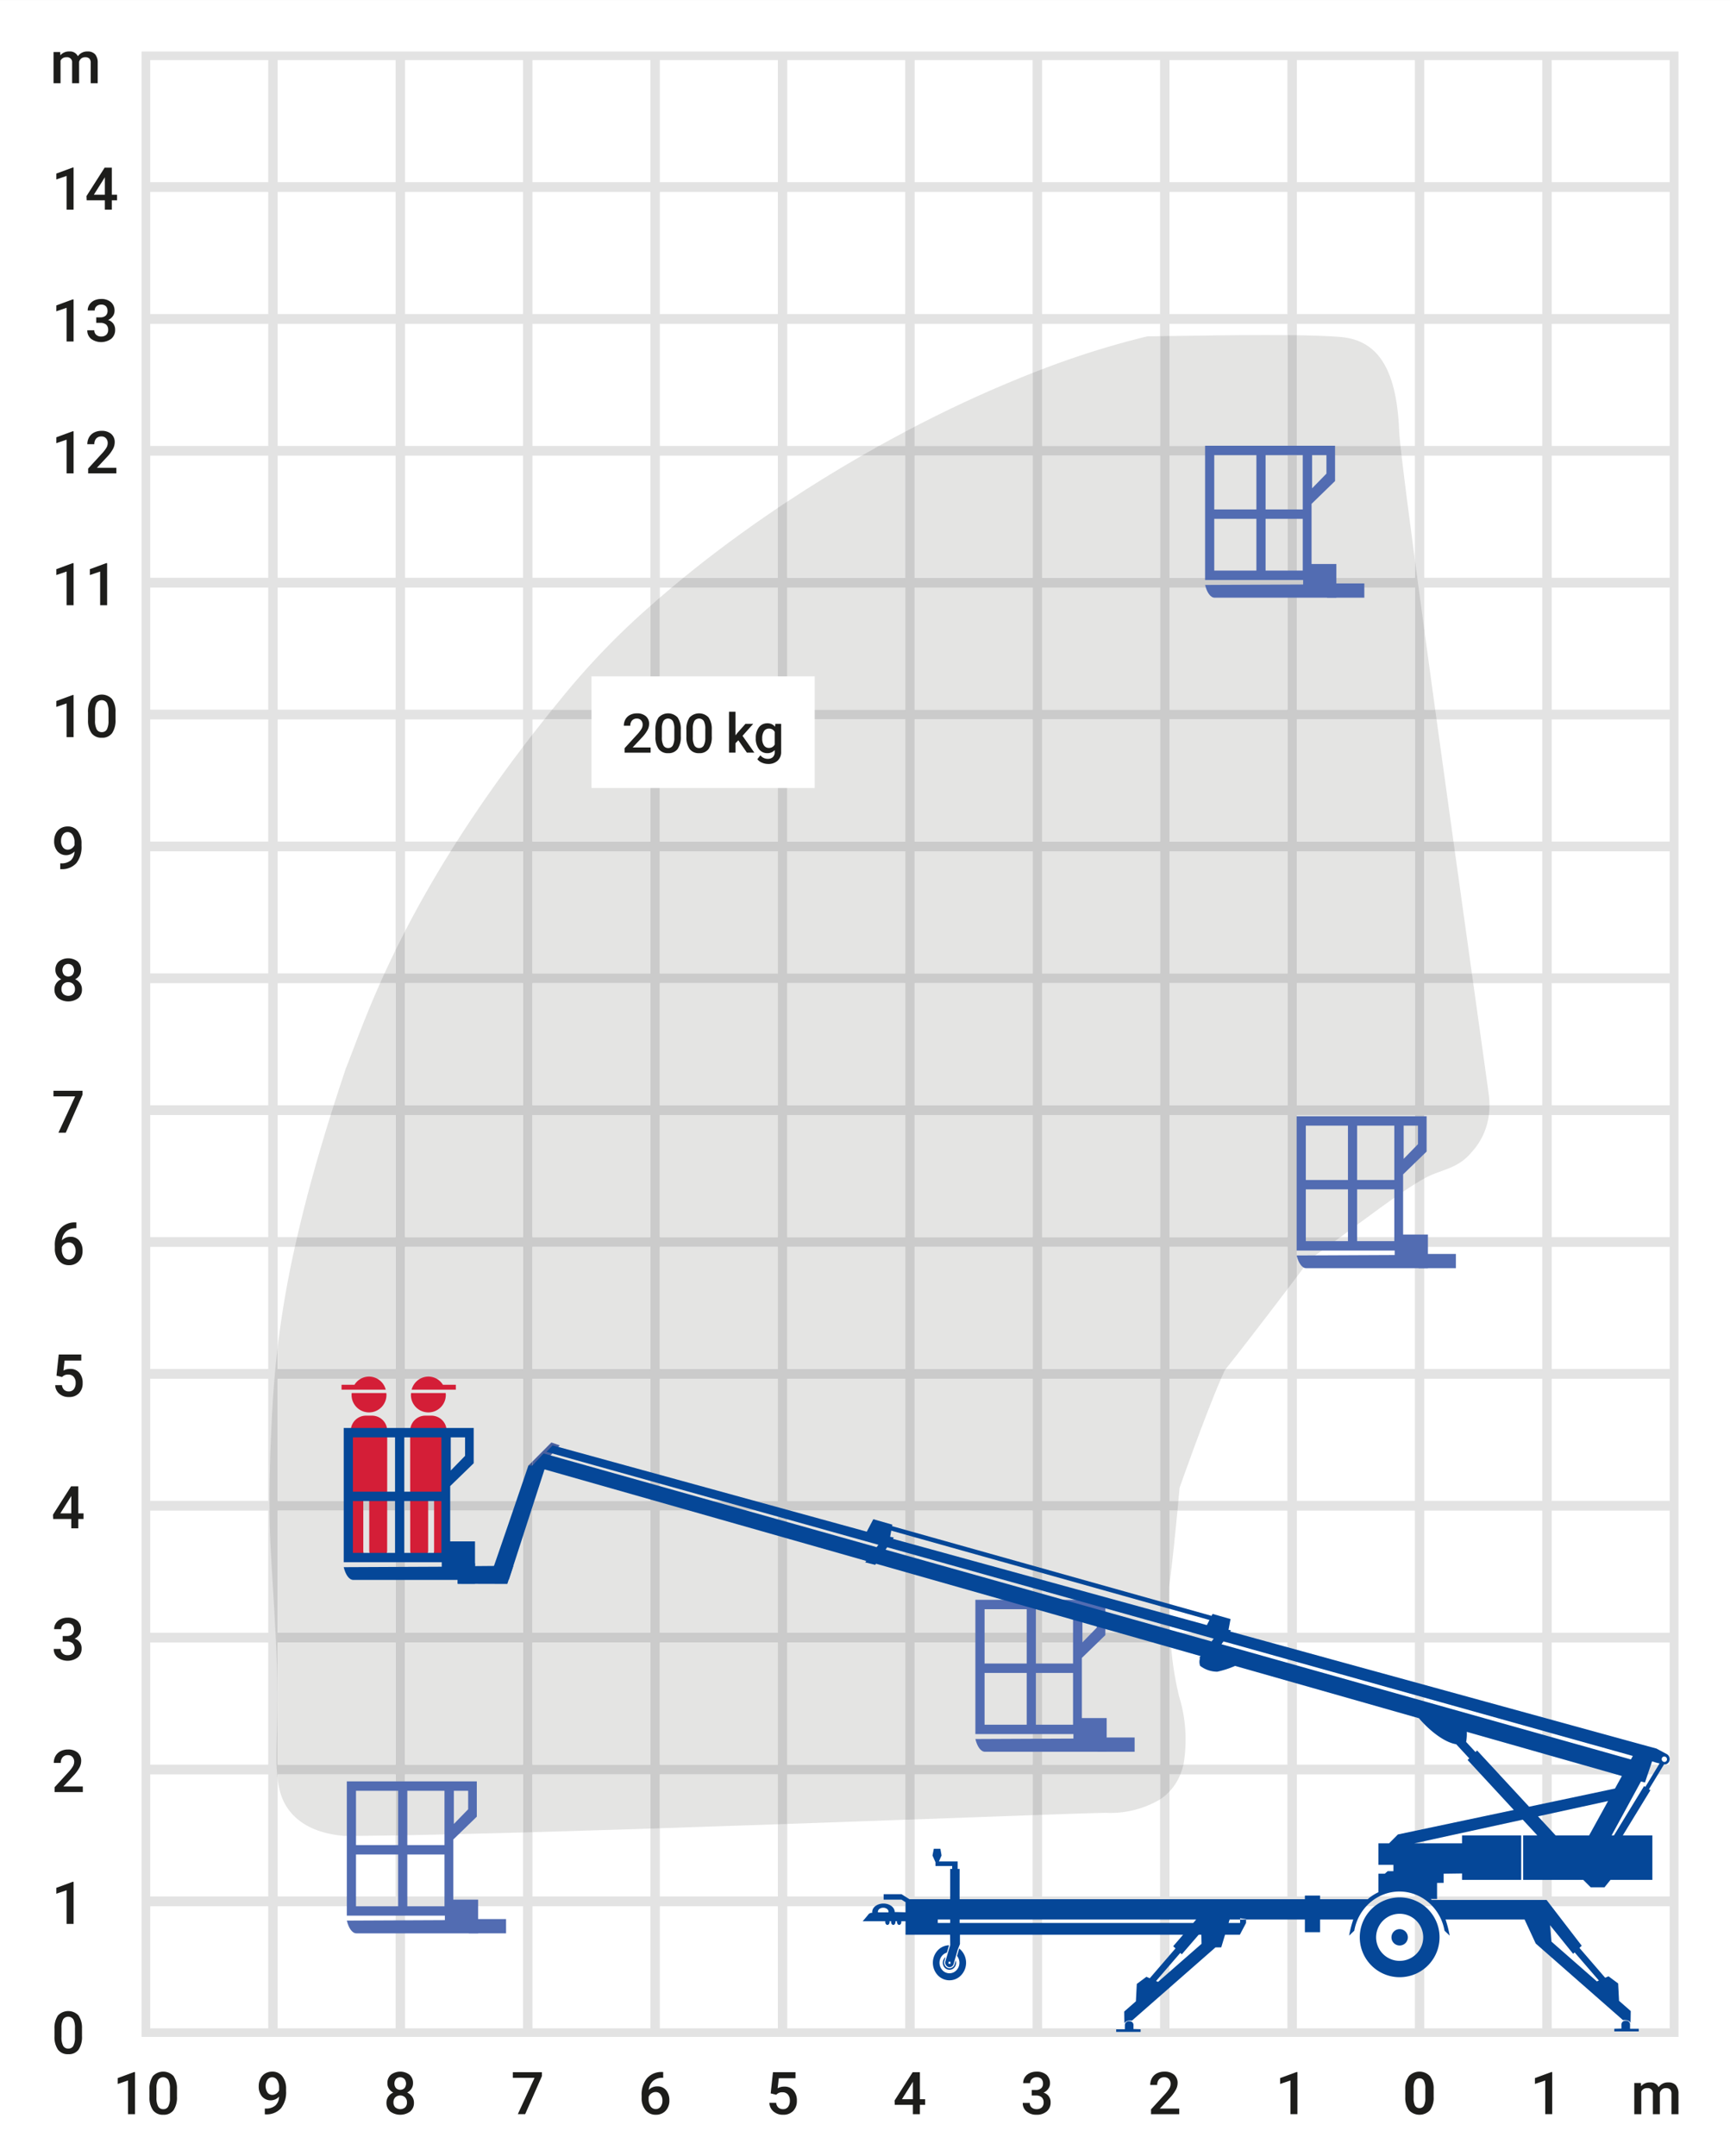 <svg id="Ebene_1" data-name="Ebene 1" xmlns="http://www.w3.org/2000/svg" xmlns:xlink="http://www.w3.org/1999/xlink" viewBox="0 0 190.529 237.409">
  <rect x="0" y="0" width="190.529" height="237.409" fill="#333333" stroke="none"/>
  <defs>
    <style>
      .cls-1 {
        fill: none;
      }

      .cls-2 {
        clip-path: url(#clip-path);
      }

      .cls-3 {
        fill: #fff;
      }

      .cls-4 {
        fill: #e3e3e3;
      }

      .cls-5 {
        fill: #1d1d1b;
      }

      .cls-6 {
        clip-path: url(#clip-path-2);
      }

      .cls-7 {
        fill: #cbcbcb;
      }

      .cls-8 {
        fill: #e4e4e3;
      }

      .cls-9 {
        fill: #526cb2;
      }

      .cls-10 {
        fill: #43578e;
      }

      .cls-11 {
        fill: #4b619f;
      }

      .cls-12 {
        fill: #054798;
      }

      .cls-13 {
        fill: #d41e37;
      }
    </style>
    <clipPath id="clip-path" transform="translate(-500.001 -302.889)">
      <rect class="cls-1" x="500" y="302.89" width="190.531" height="237.407"/>
    </clipPath>
    <clipPath id="clip-path-2" transform="translate(-500.001 -302.889)">
      <path class="cls-1" d="M543.573,504.986v-6.718H530.581v.551c-.406-3.002.249-6.446-.201-15.449-.492-9.836-.899-11.328-.599-20.762.143-3.441.283-7.053.799-11.405v2.429h12.992v-13.444H532.478c.078-.354.16-.714.243-1.076h10.852V425.668h-7.156q.167-.534.34-1.076h6.816v-13.444h-1.712q.235-.528.486-1.076h1.226v-2.585q.491-1.002,1.039-2.066v4.651h12.992V396.627h-7.976c.222-.356.447-.713.678-1.076h7.297V385.118q.51-.671,1.039-1.352v11.786h12.992V382.107h-11.688c.284-.357.57-.714.863-1.076h10.825v-11.43c.344-.305.689-.608,1.039-.912v12.341h12.992V367.587H573.968q.641-.539,1.297-1.075h10.401v-7.697q.517-.348,1.039-.693v8.389h12.992V353.067h-4.796q.948-.545,1.901-1.076h2.895V350.42c.345-.183.694-.365,1.04-.544v2.115h12.992V343.95q.519-.204,1.039-.401v8.441H627.76v-12.085c.333-.005.68-.01,1.039-.015v12.1h12.992v-12.2c.352.003.699.007,1.039.013v12.188h11.408c.035.32.075.68.121,1.076H642.83v13.444h12.992v-1.998c.319,2.394.669,4.994,1.039,7.722v8.797h1.203c.049.357.099.718.148,1.076h-1.351v13.445h3.214c.049.358.1.72.149,1.076h-3.363v13.445h5.241c.051.363.102.723.151,1.076h-5.392v13.444h7.181a8.492,8.492,0,0,1-.07,1.076h-7.111v6.981c-.316.172-.663.377-1.039.612v-7.593H642.83v13.444h4.786c-.486.357-.977.717-1.471,1.076H642.83v3.276c-.35.464-.698.923-1.039,1.373v-4.649H628.799v13.444h6.199q-.057.072-.108.135c-.134.292-.274.607-.418.941h-5.673v13.444h.981c-.03.32-.064.682-.101,1.076h-.88v8.127c-.011.081-.021.161-.032.24h0c.001,0-.048,1.523.032,3.662v1.415h.069q.032.527.075,1.076h-.144v13.445h1.539a7.412,7.412,0,0,1-.342,1.075h-1.197v1.88a6.014,6.014,0,0,1-1.039.875v-2.755H614.768v4.452c-.337.011-.684.024-1.039.036v-4.488H600.737v4.955c-.343.012-.691.025-1.04.037v-4.992H586.706v5.455l-1.039.036v-5.491H572.675v5.931c-.346.012-.694.023-1.039.034v-5.965H558.644v6.364c-.348.009-.696.019-1.039.029v-6.393H544.612v6.701c-.353.006-.699.012-1.039.017m71.195-21.238v13.445H627.76V483.748H614.768m-14.031,0v13.445h12.992V483.748H600.737m-14.031,0v13.445h12.992V483.748H586.706m-14.031,0v13.445h12.992V483.748H572.675m-14.031,0v13.445h12.992V483.748H558.644m-14.031,0v13.445h12.992V483.748H544.612m-14.031,0v13.445h12.992V483.748H530.581m84.187-14.52v13.444H627.76v-13.444H614.768m-14.031,0v13.444h12.992v-13.444H600.737m-14.031,0v13.444h12.992v-13.444H586.706m-14.031,0v13.444h12.992v-13.444H572.675m-14.031,0v13.444h12.992v-13.444H558.644m-14.031,0v13.444h12.992v-13.444H544.612m-14.031,0v13.444h12.992v-13.444H530.581m84.187-14.52v13.444H627.76V454.708H614.768m-14.031,0v13.444h12.992V454.708H600.737m-14.031,0v13.444h12.992V454.708H586.706m-14.031,0v13.444h12.992V454.708H572.675M558.644,464.46v3.692h12.992V454.708H558.644v9.102l-.448.45.448.2m-14.031-9.752v13.444h12.992V454.708H544.612m-14.031,0v13.444h12.992V454.708H530.581m84.187-14.52v13.444H627.76v-13.444H614.768m-14.031,0v13.444h12.992v-13.444H600.737m-14.031,0v13.444h12.992v-13.444H586.706m-14.031,0v13.444h12.992v-13.444H572.675m-14.031,0v13.444h12.992v-13.444H558.644m-14.031,0v13.444h12.992v-13.444H544.612m84.186-14.52v13.444h12.992V425.668H628.799m-14.031,0v13.444H627.76V425.668H614.768m-14.031,0v13.444h12.992V425.668H600.737m-14.031,0v13.444h12.992V425.668H586.706m-14.031,0v13.444h12.992V425.668H572.675m-14.031,0v13.444h12.992V425.668H558.644m-14.031,0v13.444h12.992V425.668H544.612m98.218-14.52v13.444h12.992v-13.444H642.83m-14.031,0v13.444h12.992v-13.444H628.799m-14.031,0v13.444H627.76v-13.444H614.768m-14.031,0v13.444h12.992v-13.444H600.737m-14.031,0v13.444h12.992v-13.444H586.706m-14.031,0v13.444h12.992v-13.444H572.675m-14.031,0v13.444h12.992v-13.444H558.644m-14.031,0v13.444h12.992v-13.444H544.612M642.83,396.627v13.445h12.992V396.627H642.83m-14.031,0v13.445h12.992V396.627H628.799m-14.031,0v13.445H627.76V396.627H614.768m-14.031,0v13.445h12.992V396.627H600.737m-14.031,0v13.445h12.992V396.627H586.706m-14.031,0v13.445h12.992V396.627H572.675m-14.031,0v13.445h12.992V396.627H558.644m84.186-14.52v13.445h12.992V382.107H642.83m-14.031,0v13.445h12.992V382.107H628.799m-14.031,0v13.445H627.76V382.107H614.768m-14.031,0v13.445h12.992V382.107H600.737m-14.031,0v13.445h12.992V382.107H586.706m-14.031,0v13.445h12.992V382.107H572.675m70.155-14.52v13.445h12.992V367.587H642.83m-14.031,0v13.445h12.992V367.587H628.799m-14.031,0v13.445H627.76V367.587H614.768m-14.031,0v13.445h12.992V367.587H600.737m-14.031,0v13.445h12.992V367.587H586.706m42.093-14.52v13.444h12.992V353.067H628.799m-14.031,0v13.444H627.76V353.067H614.768m-14.031,0v13.444h12.992V353.067H600.737"/>
    </clipPath>
  </defs>
  <title>120_Arbeitsbereich_Teleskop-Anhängerarbeitsbühne_13m</title>
  <g>
    <g class="cls-2">
      <polyline class="cls-3" points="0 0 0 237.408 190.529 237.408 190.529 0 0 0"/>
    </g>
    <polyline class="cls-4" points="15.59 5.669 15.59 224.284 184.86 224.284 184.86 5.669 15.59 5.669"/>
    <polygon class="cls-3" points="16.549 93.738 16.549 107.182 29.541 107.182 29.541 93.738 16.549 93.738 16.549 93.738"/>
    <polyline class="cls-3" points="30.581 93.738 30.581 107.182 43.572 107.182 43.572 93.738 30.581 93.738"/>
    <polyline class="cls-3" points="44.612 93.738 44.612 107.182 57.603 107.182 57.603 93.738 44.612 93.738"/>
    <polyline class="cls-3" points="58.643 93.738 58.643 107.182 71.635 107.182 71.635 93.738 58.643 93.738"/>
    <polyline class="cls-3" points="72.674 93.738 72.674 107.182 85.666 107.182 85.666 93.738 72.674 93.738"/>
    <polyline class="cls-3" points="86.705 93.738 86.705 107.182 99.697 107.182 99.697 93.738 86.705 93.738"/>
    <polygon class="cls-3" points="16.549 108.258 16.549 121.702 29.541 121.702 29.541 108.258 16.549 108.258 16.549 108.258"/>
    <polyline class="cls-3" points="30.581 108.258 30.581 121.702 43.572 121.702 43.572 108.258 30.581 108.258"/>
    <polyline class="cls-3" points="44.612 108.258 44.612 121.702 57.603 121.702 57.603 108.258 44.612 108.258"/>
    <polyline class="cls-3" points="58.643 108.258 58.643 121.702 71.635 121.702 71.635 108.258 58.643 108.258"/>
    <polyline class="cls-3" points="72.674 108.258 72.674 121.702 85.666 121.702 85.666 108.258 72.674 108.258"/>
    <polyline class="cls-3" points="86.705 108.258 86.705 121.702 99.697 121.702 99.697 108.258 86.705 108.258"/>
    <polygon class="cls-3" points="16.549 122.778 16.549 136.222 29.541 136.222 29.541 122.778 16.549 122.778 16.549 122.778"/>
    <polyline class="cls-3" points="30.581 122.778 30.581 136.222 43.572 136.222 43.572 122.778 30.581 122.778"/>
    <polyline class="cls-3" points="44.612 122.778 44.612 136.222 57.603 136.222 57.603 122.778 44.612 122.778"/>
    <polyline class="cls-3" points="58.643 122.778 58.643 136.222 71.635 136.222 71.635 122.778 58.643 122.778"/>
    <polyline class="cls-3" points="72.674 122.778 72.674 136.222 85.666 136.222 85.666 122.778 72.674 122.778"/>
    <polyline class="cls-3" points="86.705 122.778 86.705 136.222 99.697 136.222 99.697 122.778 86.705 122.778"/>
    <polyline class="cls-3" points="16.549 137.298 16.549 150.742 29.541 150.742 29.541 137.298 16.549 137.298"/>
    <polyline class="cls-3" points="30.581 137.298 30.581 150.742 43.572 150.742 43.572 137.298 30.581 137.298"/>
    <polyline class="cls-3" points="44.612 137.298 44.612 150.742 57.603 150.742 57.603 137.298 44.612 137.298"/>
    <polyline class="cls-3" points="58.643 137.298 58.643 150.742 71.635 150.742 71.635 137.298 58.643 137.298"/>
    <polyline class="cls-3" points="72.674 137.298 72.674 150.742 85.666 150.742 85.666 137.298 72.674 137.298"/>
    <polyline class="cls-3" points="86.705 137.298 86.705 150.742 99.697 150.742 99.697 137.298 86.705 137.298"/>
    <polyline class="cls-3" points="16.549 151.818 16.549 165.262 29.541 165.262 29.541 151.818 16.549 151.818"/>
    <polyline class="cls-3" points="30.581 151.818 30.581 165.262 43.572 165.262 43.572 151.818 30.581 151.818"/>
    <polyline class="cls-3" points="44.612 151.818 44.612 165.262 57.603 165.262 57.603 151.818 44.612 151.818"/>
    <polyline class="cls-3" points="58.643 151.818 58.643 165.262 71.635 165.262 71.635 151.818 58.643 151.818"/>
    <polyline class="cls-3" points="72.674 151.818 72.674 165.262 85.666 165.262 85.666 151.818 72.674 151.818"/>
    <polyline class="cls-3" points="86.705 151.818 86.705 165.262 99.697 165.262 99.697 151.818 86.705 151.818"/>
    <polyline class="cls-3" points="16.549 166.338 16.549 179.782 29.541 179.782 29.541 166.338 16.549 166.338"/>
    <polyline class="cls-3" points="30.581 166.338 30.581 179.782 43.572 179.782 43.572 166.338 30.581 166.338"/>
    <polyline class="cls-3" points="44.612 166.338 44.612 179.782 57.603 179.782 57.603 166.338 44.612 166.338"/>
    <polyline class="cls-3" points="58.643 166.338 58.643 179.782 71.635 179.782 71.635 166.338 58.643 166.338"/>
    <polyline class="cls-3" points="72.674 166.338 72.674 179.782 85.666 179.782 85.666 166.338 72.674 166.338"/>
    <polyline class="cls-3" points="86.705 166.338 86.705 179.782 99.697 179.782 99.697 166.338 86.705 166.338"/>
    <polyline class="cls-3" points="16.549 180.858 16.549 194.303 29.541 194.303 29.541 180.858 16.549 180.858"/>
    <polyline class="cls-3" points="30.581 180.858 30.581 194.303 43.572 194.303 43.572 180.858 30.581 180.858"/>
    <polyline class="cls-3" points="44.612 180.858 44.612 194.303 57.603 194.303 57.603 180.858 44.612 180.858"/>
    <polyline class="cls-3" points="58.643 180.858 58.643 194.303 71.635 194.303 71.635 180.858 58.643 180.858"/>
    <polyline class="cls-3" points="72.674 180.858 72.674 194.303 85.666 194.303 85.666 180.858 72.674 180.858"/>
    <polyline class="cls-3" points="86.705 180.858 86.705 194.303 99.697 194.303 99.697 180.858 86.705 180.858"/>
    <polygon class="cls-3" points="16.549 195.378 16.549 208.823 29.541 208.823 29.541 195.378 16.549 195.378 16.549 195.378"/>
    <polyline class="cls-3" points="30.581 195.378 30.581 208.823 43.572 208.823 43.572 195.378 30.581 195.378"/>
    <polyline class="cls-3" points="44.612 195.378 44.612 208.823 57.603 208.823 57.603 195.378 44.612 195.378"/>
    <polyline class="cls-3" points="58.643 195.378 58.643 208.823 71.635 208.823 71.635 195.378 58.643 195.378"/>
    <polyline class="cls-3" points="72.674 195.378 72.674 208.823 85.666 208.823 85.666 195.378 72.674 195.378"/>
    <polyline class="cls-3" points="86.705 195.378 86.705 208.823 99.697 208.823 99.697 195.378 86.705 195.378"/>
    <polygon class="cls-3" points="16.549 209.899 16.549 223.343 29.541 223.343 29.541 209.899 16.549 209.899 16.549 209.899"/>
    <polygon class="cls-3" points="30.581 209.899 30.581 223.343 43.572 223.343 43.572 209.899 30.581 209.899 30.581 209.899"/>
    <polygon class="cls-3" points="44.612 209.899 44.612 223.343 57.603 223.343 57.603 209.899 44.612 209.899 44.612 209.899"/>
    <polygon class="cls-3" points="58.643 209.899 58.643 223.343 71.635 223.343 71.635 209.899 58.643 209.899 58.643 209.899"/>
    <polygon class="cls-3" points="72.674 209.899 72.674 223.343 85.666 223.343 85.666 209.899 72.674 209.899 72.674 209.899"/>
    <polygon class="cls-3" points="86.705 209.899 86.705 223.343 99.697 223.343 99.697 209.899 86.705 209.899 86.705 209.899"/>
    <path class="cls-5" d="M514.87,531.046h-.098l-1.803.663v.648l1.133-.387v3.713h.768v-4.637Zm4.618,1.891a2.404,2.404,0,0,0-.382-1.453,1.554,1.554,0,0,0-2.269.012,2.484,2.484,0,0,0-.373,1.495v.8a2.415,2.415,0,0,0,.389,1.462,1.334,1.334,0,0,0,1.128.493,1.318,1.318,0,0,0,1.135-.506,2.521,2.521,0,0,0,.373-1.503v-.8Zm-.771.981a1.889,1.889,0,0,1-.187.919.596.596,0,0,1-.549.293.607.607,0,0,1-.568-.317,2.004,2.004,0,0,1-.181-.965v-1.047a1.811,1.811,0,0,1,.187-.897.68.68,0,0,1,1.12.016,1.956,1.956,0,0,1,.178.954v1.044Z" transform="translate(-500.001 -302.889)"/>
    <polygon class="cls-3" points="16.549 79.217 16.549 92.662 29.541 92.662 29.541 79.217 16.549 79.217 16.549 79.217"/>
    <polygon class="cls-3" points="30.581 79.217 30.581 92.662 43.572 92.662 43.572 79.217 30.581 79.217 30.581 79.217"/>
    <polyline class="cls-3" points="44.612 79.217 44.612 92.662 57.603 92.662 57.603 79.217 44.612 79.217"/>
    <polyline class="cls-3" points="58.643 79.217 58.643 92.662 71.635 92.662 71.635 79.217 58.643 79.217"/>
    <polyline class="cls-3" points="72.674 79.217 72.674 92.662 85.666 92.662 85.666 79.217 72.674 79.217"/>
    <polyline class="cls-3" points="86.705 79.217 86.705 92.662 99.697 92.662 99.697 79.217 86.705 79.217"/>
    <polyline class="cls-3" points="100.736 93.738 100.736 107.182 113.728 107.182 113.728 93.738 100.736 93.738"/>
    <polyline class="cls-3" points="100.736 108.258 100.736 121.702 113.728 121.702 113.728 108.258 100.736 108.258"/>
    <polyline class="cls-3" points="100.736 122.778 100.736 136.222 113.728 136.222 113.728 122.778 100.736 122.778"/>
    <polyline class="cls-3" points="100.736 137.298 100.736 150.742 113.728 150.742 113.728 137.298 100.736 137.298"/>
    <polyline class="cls-3" points="100.736 151.818 100.736 165.262 113.728 165.262 113.728 151.818 100.736 151.818"/>
    <polyline class="cls-3" points="100.736 166.338 100.736 179.782 113.728 179.782 113.728 166.338 100.736 166.338"/>
    <polyline class="cls-3" points="100.736 180.858 100.736 194.303 113.728 194.303 113.728 180.858 100.736 180.858"/>
    <polyline class="cls-3" points="100.736 195.378 100.736 208.823 113.728 208.823 113.728 195.378 100.736 195.378"/>
    <polygon class="cls-3" points="100.736 209.899 100.736 223.343 113.728 223.343 113.728 209.899 100.736 209.899 100.736 209.899"/>
    <polyline class="cls-3" points="100.736 79.217 100.736 92.662 113.728 92.662 113.728 79.217 100.736 79.217"/>
    <polygon class="cls-5" points="8.104 207.208 8.005 207.208 6.202 207.871 6.202 208.518 7.335 208.132 7.335 211.844 8.104 211.844 8.104 207.208 8.104 207.208"/>
    <polyline class="cls-3" points="114.767 93.738 114.767 107.182 127.759 107.182 127.759 93.738 114.767 93.738"/>
    <polyline class="cls-3" points="114.767 108.258 114.767 121.702 127.759 121.702 127.759 108.258 114.767 108.258"/>
    <polyline class="cls-3" points="114.767 122.778 114.767 136.222 127.759 136.222 127.759 122.778 114.767 122.778"/>
    <polyline class="cls-3" points="114.767 137.298 114.767 150.742 127.759 150.742 127.759 137.298 114.767 137.298"/>
    <polyline class="cls-3" points="114.767 151.818 114.767 165.262 127.759 165.262 127.759 151.818 114.767 151.818"/>
    <polyline class="cls-3" points="114.767 166.338 114.767 179.782 127.759 179.782 127.759 166.338 114.767 166.338"/>
    <polyline class="cls-3" points="114.767 180.858 114.767 194.303 127.759 194.303 127.759 180.858 114.767 180.858"/>
    <polyline class="cls-3" points="114.767 195.378 114.767 208.823 127.759 208.823 127.759 195.378 114.767 195.378"/>
    <polygon class="cls-3" points="114.767 209.899 114.767 223.343 127.759 223.343 127.759 209.899 114.767 209.899 114.767 209.899"/>
    <polyline class="cls-3" points="114.767 79.217 114.767 92.662 127.759 92.662 127.759 79.217 114.767 79.217"/>
    <polyline class="cls-3" points="128.798 93.738 128.798 107.182 141.79 107.182 141.79 93.738 128.798 93.738"/>
    <polyline class="cls-3" points="128.798 108.258 128.798 121.702 141.79 121.702 141.79 108.258 128.798 108.258"/>
    <polyline class="cls-3" points="128.798 122.778 128.798 136.222 141.79 136.222 141.79 122.778 128.798 122.778"/>
    <polyline class="cls-3" points="128.798 137.298 128.798 150.742 141.79 150.742 141.79 137.298 128.798 137.298"/>
    <polyline class="cls-3" points="128.798 151.818 128.798 165.262 141.79 165.262 141.79 151.818 128.798 151.818"/>
    <polyline class="cls-3" points="128.798 166.338 128.798 179.782 141.79 179.782 141.79 166.338 128.798 166.338"/>
    <polyline class="cls-3" points="128.798 180.858 128.798 194.303 141.79 194.303 141.79 180.858 128.798 180.858"/>
    <polyline class="cls-3" points="128.798 195.378 128.798 208.823 141.79 208.823 141.79 195.378 128.798 195.378"/>
    <polygon class="cls-3" points="128.798 209.899 128.798 223.343 141.79 223.343 141.79 209.899 128.798 209.899 128.798 209.899"/>
    <polyline class="cls-3" points="128.798 79.217 128.798 92.662 141.79 92.662 141.79 79.217 128.798 79.217"/>
    <polyline class="cls-3" points="142.829 93.738 142.829 107.182 155.821 107.182 155.821 93.738 142.829 93.738"/>
    <polyline class="cls-3" points="142.829 108.258 142.829 121.702 155.821 121.702 155.821 108.258 142.829 108.258"/>
    <polyline class="cls-3" points="142.829 122.778 142.829 136.222 155.821 136.222 155.821 122.778 142.829 122.778"/>
    <polyline class="cls-3" points="142.829 137.298 142.829 150.742 155.821 150.742 155.821 137.298 142.829 137.298"/>
    <polygon class="cls-3" points="142.829 151.818 142.829 165.262 155.821 165.262 155.821 151.818 142.829 151.818 142.829 151.818"/>
    <polygon class="cls-3" points="142.829 166.338 142.829 179.782 155.821 179.782 155.821 166.338 142.829 166.338 142.829 166.338"/>
    <polygon class="cls-3" points="142.829 180.858 142.829 194.303 155.821 194.303 155.821 180.858 142.829 180.858 142.829 180.858"/>
    <polygon class="cls-3" points="142.829 195.378 142.829 208.823 155.821 208.823 155.821 195.378 142.829 195.378 142.829 195.378"/>
    <polygon class="cls-3" points="142.829 209.899 142.829 223.343 155.821 223.343 155.821 209.899 142.829 209.899 142.829 209.899"/>
    <polyline class="cls-3" points="142.829 79.217 142.829 92.662 155.821 92.662 155.821 79.217 142.829 79.217"/>
    <polyline class="cls-3" points="156.86 93.738 156.86 107.182 169.852 107.182 169.852 93.738 156.86 93.738"/>
    <polyline class="cls-3" points="156.86 108.258 156.86 121.702 169.852 121.702 169.852 108.258 156.86 108.258"/>
    <polyline class="cls-3" points="156.86 122.778 156.86 136.222 169.852 136.222 169.852 122.778 156.86 122.778"/>
    <polygon class="cls-3" points="156.86 137.298 156.86 150.742 169.852 150.742 169.852 137.298 156.86 137.298 156.86 137.298"/>
    <polygon class="cls-3" points="156.86 151.818 156.86 165.262 169.852 165.262 169.852 151.818 156.86 151.818 156.86 151.818"/>
    <polygon class="cls-3" points="156.86 166.338 156.86 179.782 169.852 179.782 169.852 166.338 156.86 166.338 156.86 166.338"/>
    <polygon class="cls-3" points="156.86 180.858 156.86 194.303 169.852 194.303 169.852 180.858 156.86 180.858 156.86 180.858"/>
    <polygon class="cls-3" points="156.86 195.378 156.86 208.823 169.852 208.823 169.852 195.378 156.86 195.378 156.86 195.378"/>
    <polygon class="cls-3" points="156.86 209.899 156.86 223.343 169.852 223.343 169.852 209.899 156.86 209.899 156.86 209.899"/>
    <polyline class="cls-3" points="156.86 79.217 156.86 92.662 169.852 92.662 169.852 79.217 156.86 79.217"/>
    <polygon class="cls-3" points="170.891 93.738 170.891 107.182 183.883 107.182 183.883 93.738 170.891 93.738 170.891 93.738"/>
    <polygon class="cls-3" points="170.891 108.258 170.891 121.702 183.883 121.702 183.883 108.258 170.891 108.258 170.891 108.258"/>
    <polygon class="cls-3" points="170.891 122.778 170.891 136.222 183.883 136.222 183.883 122.778 170.891 122.778 170.891 122.778"/>
    <polygon class="cls-3" points="170.891 137.298 170.891 150.742 183.883 150.742 183.883 137.298 170.891 137.298 170.891 137.298"/>
    <polygon class="cls-3" points="170.891 151.818 170.891 165.262 183.883 165.262 183.883 151.818 170.891 151.818 170.891 151.818"/>
    <polygon class="cls-3" points="170.891 166.338 170.891 179.782 183.883 179.782 183.883 166.338 170.891 166.338 170.891 166.338"/>
    <polygon class="cls-3" points="170.891 180.858 170.891 194.303 183.883 194.303 183.883 180.858 170.891 180.858 170.891 180.858"/>
    <polygon class="cls-3" points="170.891 195.378 170.891 208.823 183.883 208.823 183.883 195.378 170.891 195.378 170.891 195.378"/>
    <polygon class="cls-3" points="170.891 209.899 170.891 223.343 183.883 223.343 183.883 209.899 170.891 209.899 170.891 209.899"/>
    <polygon class="cls-3" points="170.891 79.217 170.891 92.662 183.883 92.662 183.883 79.217 170.891 79.217 170.891 79.217"/>
    <polygon class="cls-3" points="16.549 21.137 16.549 34.582 29.541 34.582 29.541 21.137 16.549 21.137 16.549 21.137"/>
    <polygon class="cls-3" points="30.581 21.137 30.581 34.582 43.572 34.582 43.572 21.137 30.581 21.137 30.581 21.137"/>
    <polygon class="cls-3" points="44.612 21.137 44.612 34.582 57.603 34.582 57.603 21.137 44.612 21.137 44.612 21.137"/>
    <polygon class="cls-3" points="58.643 21.137 58.643 34.582 71.635 34.582 71.635 21.137 58.643 21.137 58.643 21.137"/>
    <polygon class="cls-3" points="72.674 21.137 72.674 34.582 85.666 34.582 85.666 21.137 72.674 21.137 72.674 21.137"/>
    <polygon class="cls-3" points="86.705 21.137 86.705 34.582 99.697 34.582 99.697 21.137 86.705 21.137 86.705 21.137"/>
    <polygon class="cls-3" points="16.549 35.657 16.549 49.102 29.541 49.102 29.541 35.657 16.549 35.657 16.549 35.657"/>
    <polygon class="cls-3" points="30.581 35.657 30.581 49.102 43.572 49.102 43.572 35.657 30.581 35.657 30.581 35.657"/>
    <polygon class="cls-3" points="44.612 35.657 44.612 49.102 57.603 49.102 57.603 35.657 44.612 35.657 44.612 35.657"/>
    <polygon class="cls-3" points="58.643 35.657 58.643 49.102 71.635 49.102 71.635 35.657 58.643 35.657 58.643 35.657"/>
    <polygon class="cls-3" points="72.674 35.657 72.674 49.102 85.666 49.102 85.666 35.657 72.674 35.657 72.674 35.657"/>
    <polyline class="cls-3" points="86.705 35.657 86.705 49.102 99.697 49.102 99.697 35.657 86.705 35.657"/>
    <polygon class="cls-3" points="16.549 50.177 16.549 63.622 29.541 63.622 29.541 50.177 16.549 50.177 16.549 50.177"/>
    <polygon class="cls-3" points="30.581 50.177 30.581 63.622 43.572 63.622 43.572 50.177 30.581 50.177 30.581 50.177"/>
    <polygon class="cls-3" points="44.612 50.177 44.612 63.622 57.603 63.622 57.603 50.177 44.612 50.177 44.612 50.177"/>
    <polygon class="cls-3" points="58.643 50.177 58.643 63.622 71.635 63.622 71.635 50.177 58.643 50.177 58.643 50.177"/>
    <polyline class="cls-3" points="72.674 50.177 72.674 63.622 85.666 63.622 85.666 50.177 72.674 50.177"/>
    <polyline class="cls-3" points="86.705 50.177 86.705 63.622 99.697 63.622 99.697 50.177 86.705 50.177"/>
    <polygon class="cls-3" points="16.549 64.697 16.549 78.142 29.541 78.142 29.541 64.697 16.549 64.697 16.549 64.697"/>
    <polygon class="cls-3" points="30.581 64.697 30.581 78.142 43.572 78.142 43.572 64.697 30.581 64.697 30.581 64.697"/>
    <polygon class="cls-3" points="44.612 64.697 44.612 78.142 57.603 78.142 57.603 64.697 44.612 64.697 44.612 64.697"/>
    <polyline class="cls-3" points="58.643 64.697 58.643 78.142 71.635 78.142 71.635 64.697 58.643 64.697"/>
    <polyline class="cls-3" points="72.674 64.697 72.674 78.142 85.666 78.142 85.666 64.697 72.674 64.697"/>
    <polyline class="cls-3" points="86.705 64.697 86.705 78.142 99.697 78.142 99.697 64.697 86.705 64.697"/>
    <polygon class="cls-3" points="100.736 21.137 100.736 34.582 113.728 34.582 113.728 21.137 100.736 21.137 100.736 21.137"/>
    <polyline class="cls-3" points="100.736 35.657 100.736 49.102 113.728 49.102 113.728 35.657 100.736 35.657"/>
    <polyline class="cls-3" points="100.736 50.177 100.736 63.622 113.728 63.622 113.728 50.177 100.736 50.177"/>
    <polyline class="cls-3" points="100.736 64.697 100.736 78.142 113.728 78.142 113.728 64.697 100.736 64.697"/>
    <polygon class="cls-3" points="114.767 21.137 114.767 34.582 127.759 34.582 127.759 21.137 114.767 21.137 114.767 21.137"/>
    <polyline class="cls-3" points="114.767 35.657 114.767 49.102 127.759 49.102 127.759 35.657 114.767 35.657"/>
    <polyline class="cls-3" points="114.767 50.177 114.767 63.622 127.759 63.622 127.759 50.177 114.767 50.177"/>
    <polyline class="cls-3" points="114.767 64.697 114.767 78.142 127.759 78.142 127.759 64.697 114.767 64.697"/>
    <polygon class="cls-3" points="128.798 21.137 128.798 34.582 141.79 34.582 141.79 21.137 128.798 21.137 128.798 21.137"/>
    <polyline class="cls-3" points="128.798 35.657 128.798 49.102 141.79 49.102 141.79 35.657 128.798 35.657"/>
    <polyline class="cls-3" points="128.798 50.177 128.798 63.622 141.79 63.622 141.79 50.177 128.798 50.177"/>
    <polyline class="cls-3" points="128.798 64.697 128.798 78.142 141.79 78.142 141.79 64.697 128.798 64.697"/>
    <polygon class="cls-3" points="142.829 21.137 142.829 34.582 155.821 34.582 155.821 21.137 142.829 21.137 142.829 21.137"/>
    <polyline class="cls-3" points="142.829 35.657 142.829 49.102 155.821 49.102 155.821 35.657 142.829 35.657"/>
    <polyline class="cls-3" points="142.829 50.177 142.829 63.622 155.821 63.622 155.821 50.177 142.829 50.177"/>
    <polyline class="cls-3" points="142.829 64.697 142.829 78.142 155.821 78.142 155.821 64.697 142.829 64.697"/>
    <polygon class="cls-3" points="156.86 21.137 156.86 34.582 169.852 34.582 169.852 21.137 156.86 21.137 156.86 21.137"/>
    <polygon class="cls-3" points="156.86 35.657 156.86 49.102 169.852 49.102 169.852 35.657 156.86 35.657 156.86 35.657"/>
    <polygon class="cls-3" points="156.86 50.177 156.86 63.622 169.852 63.622 169.852 50.177 156.86 50.177 156.86 50.177"/>
    <polyline class="cls-3" points="156.86 64.697 156.86 78.142 169.852 78.142 169.852 64.697 156.86 64.697"/>
    <polygon class="cls-3" points="170.891 21.137 170.891 34.582 183.883 34.582 183.883 21.137 170.891 21.137 170.891 21.137"/>
    <polygon class="cls-3" points="170.891 35.657 170.891 49.102 183.883 49.102 183.883 35.657 170.891 35.657 170.891 35.657"/>
    <polygon class="cls-3" points="170.891 50.177 170.891 63.622 183.883 63.622 183.883 50.177 170.891 50.177 170.891 50.177"/>
    <polygon class="cls-3" points="170.891 64.697 170.891 78.142 183.883 78.142 183.883 64.697 170.891 64.697 170.891 64.697"/>
    <polygon class="cls-3" points="16.549 6.617 16.549 20.061 29.541 20.061 29.541 6.617 16.549 6.617 16.549 6.617"/>
    <polygon class="cls-3" points="30.581 6.617 30.581 20.061 43.572 20.061 43.572 6.617 30.581 6.617 30.581 6.617"/>
    <polygon class="cls-3" points="44.612 6.617 44.612 20.061 57.603 20.061 57.603 6.617 44.612 6.617 44.612 6.617"/>
    <polygon class="cls-3" points="58.643 6.617 58.643 20.061 71.635 20.061 71.635 6.617 58.643 6.617 58.643 6.617"/>
    <polygon class="cls-3" points="72.674 6.617 72.674 20.061 85.666 20.061 85.666 6.617 72.674 6.617 72.674 6.617"/>
    <polygon class="cls-3" points="86.705 6.617 86.705 20.061 99.697 20.061 99.697 6.617 86.705 6.617 86.705 6.617"/>
    <polygon class="cls-3" points="100.736 6.617 100.736 20.061 113.728 20.061 113.728 6.617 100.736 6.617 100.736 6.617"/>
    <polygon class="cls-3" points="114.767 6.617 114.767 20.061 127.759 20.061 127.759 6.617 114.767 6.617 114.767 6.617"/>
    <polygon class="cls-3" points="128.798 6.617 128.798 20.061 141.79 20.061 141.79 6.617 128.798 6.617 128.798 6.617"/>
    <polygon class="cls-3" points="142.829 6.617 142.829 20.061 155.821 20.061 155.821 6.617 142.829 6.617 142.829 6.617"/>
    <polygon class="cls-3" points="156.86 6.617 156.86 20.061 169.852 20.061 169.852 6.617 156.86 6.617 156.86 6.617"/>
    <polygon class="cls-3" points="170.891 6.617 170.891 20.061 183.883 20.061 183.883 6.617 170.891 6.617 170.891 6.617"/>
    <path class="cls-5" d="M509.123,499.599h-2.146l1.13-1.21a4.102,4.102,0,0,0,.639-.861,1.588,1.588,0,0,0,.195-.725,1.173,1.173,0,0,0-.389-.935,1.565,1.565,0,0,0-1.062-.338,1.746,1.746,0,0,0-.824.187,1.323,1.323,0,0,0-.549.525,1.515,1.515,0,0,0-.192.761h.771a.9.9,0,0,1,.206-.626.744.744,0,0,1,.581-.228.645.645,0,0,1,.5.203.758.758,0,0,1,.186.533,1.006,1.006,0,0,1-.141.5,3.817,3.817,0,0,1-.474.62l-1.539,1.679v.53h3.107v-.615Z" transform="translate(-500.001 -302.889)"/>
    <path class="cls-5" d="M506.908,483.641h.454a.923.923,0,0,1,.641.197.841.841,0,0,1,.01,1.114.8.8,0,0,1-.565.19.775.775,0,0,1-.551-.19.645.645,0,0,1-.205-.495h-.771a1.172,1.172,0,0,0,.425.946,1.876,1.876,0,0,0,2.214-.013,1.243,1.243,0,0,0,.427-.99,1.073,1.073,0,0,0-.777-1.076,1.237,1.237,0,0,0,.513-.415.979.979,0,0,0,.198-.585,1.221,1.221,0,0,0-.395-.967,1.593,1.593,0,0,0-1.087-.347,1.714,1.714,0,0,0-.757.163,1.268,1.268,0,0,0-.527.456,1.167,1.167,0,0,0-.189.647h.771a.6.6,0,0,1,.2-.468.739.739,0,0,1,.511-.179.699.699,0,0,1,.528.182.718.718,0,0,1,.173.513.659.659,0,0,1-.208.524.843.843,0,0,1-.563.184h-.47v.609Z" transform="translate(-500.001 -302.889)"/>
    <path class="cls-5" d="M508.625,466.553h-.797l-1.993,3.124.022.469h1.996v1.029h.771v-1.029h.575v-.619h-.575v-2.974Zm-.828,1.146.057-.101v1.929h-1.209l1.152-1.828Z" transform="translate(-500.001 -302.889)"/>
    <path class="cls-5" d="M506.838,454.516a.837.837,0,0,1,.673-.273.766.766,0,0,1,.603.246.967.967,0,0,1,.219.668,1.097,1.097,0,0,1-.198.692.663.663,0,0,1-.554.253.732.732,0,0,1-.514-.179.812.812,0,0,1-.241-.516h-.746a1.302,1.302,0,0,0,.452.951,1.554,1.554,0,0,0,1.052.36,1.483,1.483,0,0,0,1.114-.417,1.538,1.538,0,0,0,.406-1.122,1.671,1.671,0,0,0-.367-1.136,1.286,1.286,0,0,0-1.027-.423,1.425,1.425,0,0,0-.724.185l.127-1.105h1.841v-.666h-2.482l-.251,2.329.616.153Z" transform="translate(-500.001 -302.889)"/>
    <path class="cls-5" d="M508.336,437.491a2.123,2.123,0,0,0-1.703.689,2.828,2.828,0,0,0-.592,1.904v.264a2.009,2.009,0,0,0,.43,1.339,1.395,1.395,0,0,0,1.122.511,1.43,1.43,0,0,0,1.087-.436,1.589,1.589,0,0,0,.414-1.141,1.7,1.7,0,0,0-.354-1.114,1.183,1.183,0,0,0-.967-.432,1.25,1.25,0,0,0-.949.391,1.484,1.484,0,0,1,.46-.981,1.531,1.531,0,0,1,1.035-.356h.095v-.638Zm-.209,2.47a1.085,1.085,0,0,1,.203.682,1.07,1.07,0,0,1-.2.676.683.683,0,0,1-1.101-.046,1.381,1.381,0,0,1-.216-.817v-.235a.832.832,0,0,1,.309-.381.813.813,0,0,1,.465-.143.647.647,0,0,1,.539.264Z" transform="translate(-500.001 -302.889)"/>
    <polygon class="cls-5" points="9.091 120.104 5.888 120.104 5.888 120.723 8.278 120.723 6.434 124.725 7.243 124.725 9.091 120.532 9.091 120.104 9.091 120.104"/>
    <path class="cls-5" d="M508.545,408.756a1.706,1.706,0,0,0-2.06,0,1.203,1.203,0,0,0-.381.937,1.079,1.079,0,0,0,.173.604,1.206,1.206,0,0,0,.471.418,1.264,1.264,0,0,0-.552.453,1.176,1.176,0,0,0-.197.667,1.212,1.212,0,0,0,.414.965,1.873,1.873,0,0,0,2.201.001,1.212,1.212,0,0,0,.413-.966,1.158,1.158,0,0,0-.195-.66,1.315,1.315,0,0,0-.557-.46,1.213,1.213,0,0,0,.476-.418,1.072,1.072,0,0,0,.174-.604,1.203,1.203,0,0,0-.381-.937Zm-.484,3.59a.845.845,0,0,1-1.092-.006.745.745,0,0,1-.198-.543.769.769,0,0,1,.202-.556.798.798,0,0,1,1.079.002.761.761,0,0,1,.205.554.745.745,0,0,1-.195.549Zm-.076-2.12a.68.68,0,0,1-.936,0,.828.828,0,0,1-.002-1.011.671.671,0,0,1,.936.009.809.809,0,0,1,.002,1.002Z" transform="translate(-500.001 -302.889)"/>
    <path class="cls-5" d="M507.793,397.627a1.58,1.58,0,0,1-1.047.329h-.111v.638h.092a2.126,2.126,0,0,0,1.685-.666,2.847,2.847,0,0,0,.565-1.907v-.216a2.192,2.192,0,0,0-.409-1.393,1.335,1.335,0,0,0-1.108-.52,1.485,1.485,0,0,0-.787.206,1.373,1.373,0,0,0-.524.578,1.84,1.84,0,0,0-.184.828,1.676,1.676,0,0,0,.362,1.122,1.26,1.26,0,0,0,1.876.018,1.37,1.37,0,0,1-.409.986Zm-.867-1.446a1.14,1.14,0,0,1-.2-.702,1.154,1.154,0,0,1,.198-.693.624.624,0,0,1,.532-.275.631.631,0,0,1,.543.311,1.448,1.448,0,0,1,.209.822v.301a.879.879,0,0,1-.314.368.779.779,0,0,1-.435.133.634.634,0,0,1-.533-.267Z" transform="translate(-500.001 -302.889)"/>
    <path class="cls-5" d="M508.104,379.418h-.098l-1.803.663v.647l1.133-.386v3.712h.768v-4.637Zm4.618,1.892a2.407,2.407,0,0,0-.383-1.454,1.554,1.554,0,0,0-2.269.013,2.483,2.483,0,0,0-.373,1.495v.8a2.413,2.413,0,0,0,.389,1.462,1.334,1.334,0,0,0,1.128.493,1.317,1.317,0,0,0,1.135-.506,2.52,2.52,0,0,0,.373-1.503v-.8Zm-.771.981a1.888,1.888,0,0,1-.187.919.597.597,0,0,1-.549.294.608.608,0,0,1-.568-.317,2.006,2.006,0,0,1-.181-.965V381.173a1.806,1.806,0,0,1,.187-.897.679.679,0,0,1,1.12.016,1.955,1.955,0,0,1,.178.954V382.29Z" transform="translate(-500.001 -302.889)"/>
    <path class="cls-5" d="M508.104,364.898h-.098l-1.803.663v.647l1.133-.386v3.712h.768v-4.637Zm3.694,0H511.7l-1.803.663v.647l1.133-.386v3.712h.768v-4.637Z" transform="translate(-500.001 -302.889)"/>
    <path class="cls-5" d="M508.104,350.378h-.098l-1.803.663v.647l1.133-.386v3.712h.768v-4.637Zm4.713,4.021h-2.146l1.13-1.209a4.125,4.125,0,0,0,.639-.862,1.586,1.586,0,0,0,.195-.725,1.174,1.174,0,0,0-.389-.935,1.563,1.563,0,0,0-1.062-.338,1.747,1.747,0,0,0-.824.187,1.322,1.322,0,0,0-.549.525,1.512,1.512,0,0,0-.192.76h.771a.899.899,0,0,1,.206-.625.743.743,0,0,1,.581-.228.644.644,0,0,1,.5.203.76.76,0,0,1,.186.533,1.006,1.006,0,0,1-.141.5,3.831,3.831,0,0,1-.474.62l-1.539,1.679v.53h3.107v-.616Z" transform="translate(-500.001 -302.889)"/>
    <path class="cls-5" d="M508.104,335.858h-.098l-1.803.663v.647l1.133-.386v3.712h.768v-4.637Zm2.498,2.583h.454a.923.923,0,0,1,.641.197.722.722,0,0,1,.216.562.714.714,0,0,1-.206.552.8.8,0,0,1-.565.19.776.776,0,0,1-.551-.19.645.645,0,0,1-.205-.495h-.771a1.171,1.171,0,0,0,.425.946,1.875,1.875,0,0,0,2.214-.013,1.241,1.241,0,0,0,.427-.99,1.121,1.121,0,0,0-.198-.666,1.134,1.134,0,0,0-.579-.409,1.244,1.244,0,0,0,.513-.414.983.983,0,0,0,.198-.586,1.22,1.22,0,0,0-.395-.966,1.589,1.589,0,0,0-1.087-.348,1.718,1.718,0,0,0-.757.164,1.269,1.269,0,0,0-.527.456,1.167,1.167,0,0,0-.189.647h.771a.599.599,0,0,1,.2-.468.737.737,0,0,1,.511-.179.696.696,0,0,1,.528.182.716.716,0,0,1,.173.512.657.657,0,0,1-.208.524.841.841,0,0,1-.563.184h-.47v.609Z" transform="translate(-500.001 -302.889)"/>
    <path class="cls-5" d="M508.104,321.338h-.098l-1.803.663v.647l1.133-.386v3.712h.768v-4.637Zm4.215.016h-.797l-1.993,3.123.022.47h1.996v1.028h.771v-1.028h.574v-.619h-.574V321.354Zm-.828,1.146.057-.102v1.93h-1.209l1.152-1.828Z" transform="translate(-500.001 -302.889)"/>
    <path class="cls-5" d="M530.324,534.735a1.581,1.581,0,0,1-1.047.329h-.111v.638h.092a2.129,2.129,0,0,0,1.685-.667,2.848,2.848,0,0,0,.565-1.907v-.216a2.191,2.191,0,0,0-.409-1.393,1.335,1.335,0,0,0-1.108-.521,1.491,1.491,0,0,0-.787.206,1.38,1.38,0,0,0-.524.578,1.842,1.842,0,0,0-.184.828,1.674,1.674,0,0,0,.362,1.122,1.261,1.261,0,0,0,1.876.018,1.368,1.368,0,0,1-.409.985Zm-.867-1.445a1.321,1.321,0,0,1-.002-1.395.624.624,0,0,1,.532-.275.632.632,0,0,1,.543.311,1.451,1.451,0,0,1,.209.822v.302a.883.883,0,0,1-.314.368.778.778,0,0,1-.435.133.635.635,0,0,1-.533-.266Z" transform="translate(-500.001 -302.889)"/>
    <path class="cls-5" d="M545.108,531.344a1.706,1.706,0,0,0-2.06,0,1.203,1.203,0,0,0-.381.936,1.081,1.081,0,0,0,.173.605,1.196,1.196,0,0,0,.471.417,1.264,1.264,0,0,0-.552.454,1.175,1.175,0,0,0-.197.667,1.213,1.213,0,0,0,.414.965,1.873,1.873,0,0,0,2.201.001,1.212,1.212,0,0,0,.413-.966,1.158,1.158,0,0,0-.195-.66,1.323,1.323,0,0,0-.557-.461,1.203,1.203,0,0,0,.476-.417,1.075,1.075,0,0,0,.174-.605,1.203,1.203,0,0,0-.381-.936Zm-.484,3.59a.847.847,0,0,1-1.092-.007.742.742,0,0,1-.198-.542.768.768,0,0,1,.202-.556.798.798,0,0,1,1.079.002.762.762,0,0,1,.205.554.746.746,0,0,1-.195.549Zm-.076-2.12a.679.679,0,0,1-.936,0,.828.828,0,0,1-.002-1.011.671.671,0,0,1,.936.009.809.809,0,0,1,.002,1.002Z" transform="translate(-500.001 -302.889)"/>
    <polygon class="cls-5" points="59.684 228.172 56.482 228.172 56.482 228.79 58.872 228.79 57.028 232.793 57.837 232.793 59.684 228.6 59.684 228.172 59.684 228.172"/>
    <path class="cls-5" d="M572.961,531.039a2.123,2.123,0,0,0-1.703.689,2.828,2.828,0,0,0-.592,1.904v.264a2.009,2.009,0,0,0,.43,1.339,1.396,1.396,0,0,0,1.122.511,1.429,1.429,0,0,0,1.087-.436,1.588,1.588,0,0,0,.414-1.141,1.701,1.701,0,0,0-.354-1.114,1.182,1.182,0,0,0-.966-.432,1.25,1.25,0,0,0-.949.391,1.485,1.485,0,0,1,.46-.981,1.533,1.533,0,0,1,1.035-.356h.095v-.638Zm-.21,2.47a1.084,1.084,0,0,1,.203.682,1.07,1.07,0,0,1-.2.676.683.683,0,0,1-1.101-.046,1.381,1.381,0,0,1-.216-.817v-.235a.832.832,0,0,1,.309-.381.813.813,0,0,1,.465-.143.647.647,0,0,1,.54.264Z" transform="translate(-500.001 -302.889)"/>
    <path class="cls-5" d="M585.495,533.544a.837.837,0,0,1,.673-.273.766.766,0,0,1,.603.246.968.968,0,0,1,.219.668,1.098,1.098,0,0,1-.198.692.663.663,0,0,1-.554.253.732.732,0,0,1-.514-.179.812.812,0,0,1-.241-.516h-.746a1.302,1.302,0,0,0,.452.951,1.554,1.554,0,0,0,1.052.36,1.484,1.484,0,0,0,1.114-.417,1.539,1.539,0,0,0,.406-1.122,1.672,1.672,0,0,0-.366-1.136,1.286,1.286,0,0,0-1.027-.422,1.424,1.424,0,0,0-.724.184l.127-1.105h1.841v-.666H585.13l-.251,2.329.616.153Z" transform="translate(-500.001 -302.889)"/>
    <path class="cls-5" d="M601.313,531.062h-.797l-1.993,3.123.022.469h1.996v1.029h.771v-1.029h.575v-.619h-.575v-2.973Zm-.828,1.145.057-.101v1.929h-1.209l1.152-1.828Z" transform="translate(-500.001 -302.889)"/>
    <path class="cls-5" d="M613.628,533.629h.453a.925.925,0,0,1,.642.197.723.723,0,0,1,.215.562.713.713,0,0,1-.206.552.802.802,0,0,1-.565.19.777.777,0,0,1-.551-.19.646.646,0,0,1-.204-.495h-.772a1.171,1.171,0,0,0,.426.946,1.643,1.643,0,0,0,1.092.355,1.661,1.661,0,0,0,1.122-.368,1.241,1.241,0,0,0,.426-.99,1.073,1.073,0,0,0-.777-1.076,1.242,1.242,0,0,0,.512-.414.98.98,0,0,0,.199-.586,1.218,1.218,0,0,0-.395-.966,1.589,1.589,0,0,0-1.087-.348,1.713,1.713,0,0,0-.757.164,1.261,1.261,0,0,0-.527.455,1.168,1.168,0,0,0-.189.647h.771a.602.602,0,0,1,.2-.468.739.739,0,0,1,.511-.179.697.697,0,0,1,.529.183.714.714,0,0,1,.172.512.658.658,0,0,1-.207.524.846.846,0,0,1-.564.184h-.469v.609Z" transform="translate(-500.001 -302.889)"/>
    <path class="cls-5" d="M629.874,535.067h-2.145l1.13-1.209a4.132,4.132,0,0,0,.639-.862,1.589,1.589,0,0,0,.195-.725,1.174,1.174,0,0,0-.388-.935,1.567,1.567,0,0,0-1.062-.338,1.76,1.76,0,0,0-.824.187,1.322,1.322,0,0,0-.549.526,1.509,1.509,0,0,0-.192.76h.772a.894.894,0,0,1,.206-.625.739.739,0,0,1,.581-.229.647.647,0,0,1,.5.203.763.763,0,0,1,.185.533,1.005,1.005,0,0,1-.141.5,3.803,3.803,0,0,1-.475.621l-1.539,1.679v.53h3.107v-.616Z" transform="translate(-500.001 -302.889)"/>
    <polygon class="cls-5" points="142.886 228.156 142.788 228.156 140.985 228.819 140.985 229.467 142.118 229.08 142.118 232.793 142.886 232.793 142.886 228.156 142.886 228.156"/>
    <path class="cls-5" d="M657.891,532.921a2.261,2.261,0,0,0-.409-1.426,1.588,1.588,0,0,0-2.312.005,2.307,2.307,0,0,0-.402,1.469v.851a2.273,2.273,0,0,0,.41,1.428,1.586,1.586,0,0,0,2.317-.01,2.342,2.342,0,0,0,.396-1.466v-.851Zm-.917,1.015a1.739,1.739,0,0,1-.155.807.516.516,0,0,1-.486.264.526.526,0,0,1-.494-.275,1.784,1.784,0,0,1-.153-.84v-1.125a1.575,1.575,0,0,1,.163-.78.523.523,0,0,1,.478-.249.53.53,0,0,1,.49.262,1.688,1.688,0,0,1,.157.837v1.099Z" transform="translate(-500.001 -302.889)"/>
    <polygon class="cls-5" points="170.949 228.156 170.851 228.156 169.048 228.819 169.048 229.467 170.181 229.08 170.181 232.793 170.949 232.793 170.949 228.156 170.949 228.156"/>
    <g class="cls-6">
      <rect class="cls-7" x="29.481" y="36.901" width="134.56" height="165.195"/>
    </g>
    <path class="cls-8" d="M543.573,410.072h-1.226q.567-1.238,1.226-2.585v2.585" transform="translate(-500.001 -302.889)"/>
    <path class="cls-8" d="M557.604,410.072H544.612v-4.651c1.371-2.657,3.019-5.594,5.016-8.794h7.976v13.445" transform="translate(-500.001 -302.889)"/>
    <polyline class="cls-8" points="71.635 107.182 58.643 107.182 58.643 93.738 71.635 93.738 71.635 107.182"/>
    <polyline class="cls-8" points="85.666 107.182 72.674 107.182 72.674 93.738 85.666 93.738 85.666 107.182"/>
    <polyline class="cls-8" points="99.697 107.182 86.705 107.182 86.705 93.738 99.697 93.738 99.697 107.182"/>
    <path class="cls-8" d="M543.573,424.592h-6.816q.627-1.97,1.336-4.077c.789-1.934,1.869-5.101,3.768-9.367h1.712v13.444" transform="translate(-500.001 -302.889)"/>
    <polyline class="cls-8" points="57.603 121.702 44.612 121.702 44.612 108.258 57.603 108.258 57.603 121.702"/>
    <polyline class="cls-8" points="71.635 121.702 58.643 121.702 58.643 108.258 71.635 108.258 71.635 121.702"/>
    <polyline class="cls-8" points="85.666 121.702 72.674 121.702 72.674 108.258 85.666 108.258 85.666 121.702"/>
    <polyline class="cls-8" points="99.697 121.702 86.705 121.702 86.705 108.258 99.697 108.258 99.697 121.702"/>
    <path class="cls-8" d="M543.573,439.112H532.721c.898-3.903,2.093-8.328,3.697-13.444h7.156v13.444" transform="translate(-500.001 -302.889)"/>
    <polyline class="cls-8" points="57.603 136.222 44.612 136.222 44.612 122.778 57.603 122.778 57.603 136.222"/>
    <polyline class="cls-8" points="71.635 136.222 58.643 136.222 58.643 122.778 71.635 122.778 71.635 136.222"/>
    <polyline class="cls-8" points="85.666 136.222 72.674 136.222 72.674 122.778 85.666 122.778 85.666 136.222"/>
    <polyline class="cls-8" points="99.697 136.222 86.705 136.222 86.705 122.778 99.697 122.778 99.697 136.222"/>
    <path class="cls-8" d="M543.573,453.632H530.581v-2.429a110.605,110.605,0,0,1,1.896-11.015h11.095v13.444" transform="translate(-500.001 -302.889)"/>
    <polyline class="cls-8" points="57.603 150.742 44.612 150.742 44.612 137.298 57.603 137.298 57.603 150.742"/>
    <polyline class="cls-8" points="71.635 150.742 58.643 150.742 58.643 137.298 71.635 137.298 71.635 150.742"/>
    <polyline class="cls-8" points="85.666 150.742 72.674 150.742 72.674 137.298 85.666 137.298 85.666 150.742"/>
    <polyline class="cls-8" points="99.697 150.742 86.705 150.742 86.705 137.298 99.697 137.298 99.697 150.742"/>
    <polyline class="cls-8" points="43.572 165.262 30.581 165.262 30.581 151.818 43.572 151.818 43.572 165.262"/>
    <polyline class="cls-8" points="57.603 165.262 44.612 165.262 44.612 151.818 57.603 151.818 57.603 165.262"/>
    <polyline class="cls-8" points="71.635 165.262 58.643 165.262 58.643 161.57 59.221 161.827 61.648 159.149 60.725 158.828 58.643 160.92 58.643 151.818 71.635 151.818 71.635 165.262"/>
    <polyline class="cls-8" points="85.666 165.262 72.674 165.262 72.674 151.818 85.666 151.818 85.666 165.262"/>
    <polyline class="cls-8" points="99.697 165.262 86.705 165.262 86.705 151.818 99.697 151.818 99.697 165.262"/>
    <polyline class="cls-8" points="43.572 179.782 30.581 179.782 30.581 166.338 43.572 166.338 43.572 179.782"/>
    <polyline class="cls-8" points="57.603 179.782 44.612 179.782 44.612 166.338 57.603 166.338 57.603 179.782"/>
    <polyline class="cls-8" points="71.635 179.782 58.643 179.782 58.643 166.338 71.635 166.338 71.635 179.782"/>
    <polyline class="cls-8" points="85.666 179.782 72.674 179.782 72.674 166.338 85.666 166.338 85.666 179.782"/>
    <polyline class="cls-8" points="99.697 179.782 86.705 179.782 86.705 166.338 99.697 166.338 99.697 179.782"/>
    <polyline class="cls-8" points="43.572 194.303 30.581 194.303 30.581 180.858 43.572 180.858 43.572 194.303"/>
    <polyline class="cls-8" points="57.603 194.303 44.612 194.303 44.612 180.858 57.603 180.858 57.603 194.303"/>
    <polyline class="cls-8" points="71.635 194.303 58.643 194.303 58.643 180.858 71.635 180.858 71.635 194.303"/>
    <polyline class="cls-8" points="85.666 194.303 72.674 194.303 72.674 180.858 85.666 180.858 85.666 194.303"/>
    <polyline class="cls-8" points="99.697 194.303 86.705 194.303 86.705 180.858 99.697 180.858 99.697 194.303"/>
    <path class="cls-8" d="M537.909,505.04c-5.347-.444-6.699-3.458-7.068-4.886a11.394,11.394,0,0,1-.26-1.335v-.551h12.992v6.718c-2.168.035-4.079.054-5.664.054" transform="translate(-500.001 -302.889)"/>
    <path class="cls-8" d="M544.612,504.969v-6.701h12.992v6.393c-4.82.135-9.249.242-12.992.308" transform="translate(-500.001 -302.889)"/>
    <path class="cls-8" d="M558.644,504.632v-6.364h12.992v5.965c-4.473.145-8.862.281-12.992.399" transform="translate(-500.001 -302.889)"/>
    <path class="cls-8" d="M572.675,504.199v-5.931h12.992v5.491c-4.281.149-8.668.299-12.992.44" transform="translate(-500.001 -302.889)"/>
    <path class="cls-8" d="M586.706,503.723v-5.455h12.992v4.992c-4.067.147-8.463.304-12.992.463" transform="translate(-500.001 -302.889)"/>
    <path class="cls-8" d="M557.604,395.551h-7.297c2.057-3.228,4.466-6.712,7.297-10.434v10.434" transform="translate(-500.001 -302.889)"/>
    <path class="cls-8" d="M571.635,395.551H558.644V383.765q.637-.821,1.304-1.659h11.688v13.445" transform="translate(-500.001 -302.889)"/>
    <polyline class="cls-8" points="85.666 92.662 72.674 92.662 72.674 79.217 85.666 79.217 85.666 92.662"/>
    <polyline class="cls-8" points="99.697 92.662 86.705 92.662 86.705 79.217 99.697 79.217 99.697 92.662"/>
    <polyline class="cls-8" points="113.728 107.182 100.736 107.182 100.736 93.738 113.728 93.738 113.728 107.182"/>
    <polyline class="cls-8" points="113.728 121.702 100.736 121.702 100.736 108.258 113.728 108.258 113.728 121.702"/>
    <polyline class="cls-8" points="113.728 136.222 100.736 136.222 100.736 122.778 113.728 122.778 113.728 136.222"/>
    <polyline class="cls-8" points="113.728 150.742 100.736 150.742 100.736 137.298 113.728 137.298 113.728 150.742"/>
    <polyline class="cls-8" points="113.728 165.262 100.736 165.262 100.736 151.818 113.728 151.818 113.728 165.262"/>
    <polyline class="cls-8" points="113.728 179.782 100.736 179.782 100.736 166.338 113.728 166.338 113.728 179.782"/>
    <polyline class="cls-8" points="113.728 194.303 100.736 194.303 100.736 180.858 113.728 180.858 113.728 194.303"/>
    <path class="cls-8" d="M600.737,503.223v-4.955h12.992v4.488c-3.541.125-7.998.287-12.992.467" transform="translate(-500.001 -302.889)"/>
    <polyline class="cls-8" points="113.728 92.662 100.736 92.662 100.736 79.217 113.728 79.217 113.728 92.662"/>
    <polyline class="cls-8" points="127.759 107.182 114.767 107.182 114.767 93.738 127.759 93.738 127.759 107.182"/>
    <polyline class="cls-8" points="127.759 121.702 114.767 121.702 114.767 108.258 127.759 108.258 127.759 121.702"/>
    <polyline class="cls-8" points="127.759 136.222 114.767 136.222 114.767 122.778 127.759 122.778 127.759 136.222"/>
    <polyline class="cls-8" points="127.759 150.742 114.767 150.742 114.767 137.298 127.759 137.298 127.759 150.742"/>
    <polyline class="cls-8" points="127.759 165.262 114.767 165.262 114.767 151.818 127.759 151.818 127.759 165.262"/>
    <polyline class="cls-8" points="127.759 179.782 114.767 179.782 114.767 166.338 127.759 166.338 127.759 179.782"/>
    <polyline class="cls-8" points="127.759 194.303 114.767 194.303 114.767 180.858 127.759 180.858 127.759 194.303"/>
    <path class="cls-8" d="M614.768,502.72v-4.452H627.76v2.755a10.735,10.735,0,0,1-5.93,1.479c-.89.009-3.408.09-7.062.218" transform="translate(-500.001 -302.889)"/>
    <polyline class="cls-8" points="127.759 92.662 114.767 92.662 114.767 79.217 127.759 79.217 127.759 92.662"/>
    <polyline class="cls-8" points="141.79 107.182 128.798 107.182 128.798 93.738 141.79 93.738 141.79 107.182"/>
    <polyline class="cls-8" points="141.79 121.702 128.798 121.702 128.798 108.258 141.79 108.258 141.79 121.702"/>
    <polyline class="cls-8" points="141.79 136.222 128.798 136.222 128.798 122.778 141.79 122.778 141.79 136.222"/>
    <path class="cls-8" d="M634.998,453.632h-6.199v-13.444h12.992v4.649c-3.088,4.071-5.731,7.471-6.793,8.795" transform="translate(-500.001 -302.889)"/>
    <path class="cls-8" d="M629.78,468.152h-.981V454.708h5.673c-1.905,4.408-4.56,12.004-4.56,12.004s-.049.555-.132,1.44" transform="translate(-500.001 -302.889)"/>
    <path class="cls-8" d="M628.868,482.672h-.069v-1.415c.017.447.039.922.069,1.415m-.069-5.317v-8.127h.88c-.22,2.304-.563,5.715-.88,8.127" transform="translate(-500.001 -302.889)"/>
    <path class="cls-8" d="M630.338,497.193h-1.539V483.748h.144a35.622,35.622,0,0,0,.907,5.907,16.156,16.156,0,0,1,.488,7.538" transform="translate(-500.001 -302.889)"/>
    <path class="cls-8" d="M628.799,500.148v-1.88h1.197a6.021,6.021,0,0,1-1.197,1.88" transform="translate(-500.001 -302.889)"/>
    <polyline class="cls-8" points="141.79 92.662 128.798 92.662 128.798 79.217 141.79 79.217 141.79 92.662"/>
    <polyline class="cls-8" points="155.821 107.182 142.829 107.182 142.829 93.738 155.821 93.738 155.821 107.182"/>
    <polyline class="cls-8" points="155.821 121.702 142.829 121.702 142.829 108.258 155.821 108.258 155.821 121.702"/>
    <path class="cls-8" d="M647.616,439.112H642.83V425.668h12.992v7.593c-2.089,1.307-5.043,3.529-8.206,5.851" transform="translate(-500.001 -302.889)"/>
    <path class="cls-8" d="M642.83,443.464v-3.276h3.315c-.615.446-1.234.892-1.852,1.332-.493.656-.981,1.306-1.463,1.944" transform="translate(-500.001 -302.889)"/>
    <polyline class="cls-8" points="155.821 92.662 142.829 92.662 142.829 79.217 155.821 79.217 155.821 92.662"/>
    <path class="cls-8" d="M662.102,410.072h-5.241V396.627h3.363c.676,4.85,1.32,9.454,1.878,13.445" transform="translate(-500.001 -302.889)"/>
    <path class="cls-8" d="M664.042,424.592h-7.181v-13.444h5.392c1.007,7.191,1.701,12.141,1.737,12.477a9.076,9.076,0,0,1,.052.967" transform="translate(-500.001 -302.889)"/>
    <path class="cls-8" d="M656.861,432.649v-6.981h7.111a7.428,7.428,0,0,1-1.918,4.112c-1.413,1.714-3.124,1.866-4.732,2.634-.145.069-.299.148-.461.235" transform="translate(-500.001 -302.889)"/>
    <path class="cls-8" d="M660.075,395.551h-3.214V382.107h1.351c.617,4.477,1.25,9.046,1.863,13.445" transform="translate(-500.001 -302.889)"/>
    <path class="cls-8" d="M599.697,351.991h-2.895q1.442-.802,2.895-1.571v1.571" transform="translate(-500.001 -302.889)"/>
    <path class="cls-8" d="M585.666,366.511H575.265c3.242-2.65,6.739-5.234,10.401-7.697v7.697" transform="translate(-500.001 -302.889)"/>
    <path class="cls-8" d="M599.697,366.511H586.706v-8.389c2.663-1.759,5.407-3.452,8.195-5.055h4.796v13.444" transform="translate(-500.001 -302.889)"/>
    <path class="cls-8" d="M571.635,381.031H560.81q.465-.576.945-1.16a82.634,82.634,0,0,1,9.88-10.269v11.43" transform="translate(-500.001 -302.889)"/>
    <path class="cls-8" d="M585.666,381.031H572.675V368.69q.638-.553,1.293-1.103h11.699v13.445" transform="translate(-500.001 -302.889)"/>
    <polyline class="cls-8" points="99.697 78.142 86.705 78.142 86.705 64.697 99.697 64.697 99.697 78.142"/>
    <path class="cls-8" d="M613.729,351.991H600.737v-2.115a136.022,136.022,0,0,1,12.992-5.925v8.04" transform="translate(-500.001 -302.889)"/>
    <polyline class="cls-8" points="113.728 63.622 100.736 63.622 100.736 50.177 113.728 50.177 113.728 63.622"/>
    <polyline class="cls-8" points="113.728 78.142 100.736 78.142 100.736 64.697 113.728 64.697 113.728 78.142"/>
    <path class="cls-8" d="M627.76,351.991H614.768v-8.441a94.42,94.42,0,0,1,11.579-3.624c.435-.005.908-.012,1.413-.019v12.085" transform="translate(-500.001 -302.889)"/>
    <polyline class="cls-8" points="127.759 63.622 114.767 63.622 114.767 50.177 127.759 50.177 127.759 63.622"/>
    <polyline class="cls-8" points="127.759 78.142 114.767 78.142 114.767 64.697 127.759 64.697 127.759 78.142"/>
    <path class="cls-8" d="M641.791,351.991H628.799v-12.1c3.062-.046,6.992-.11,10.624-.11.808,0,1.601.003,2.368.01v12.2" transform="translate(-500.001 -302.889)"/>
    <polyline class="cls-8" points="141.79 63.622 128.798 63.622 128.798 50.177 141.79 50.177 141.79 63.622"/>
    <polyline class="cls-8" points="141.79 78.142 128.798 78.142 128.798 64.697 141.79 64.697 141.79 78.142"/>
    <path class="cls-8" d="M654.238,351.991H642.83V339.803c1.867.028,3.52.085,4.751.185,3.902.317,6.238,3.109,6.514,10.407.011.286.06.83.143,1.596" transform="translate(-500.001 -302.889)"/>
    <path class="cls-8" d="M655.822,366.511H642.83V353.067h11.529c.294,2.533.813,6.563,1.463,11.446v1.998" transform="translate(-500.001 -302.889)"/>
    <polyline class="cls-8" points="155.821 78.142 142.829 78.142 142.829 64.697 155.821 64.697 155.821 78.142"/>
    <path class="cls-8" d="M658.064,381.031h-1.203v-8.797c.384,2.823.788,5.781,1.203,8.797" transform="translate(-500.001 -302.889)"/>
    <path class="cls-9" d="M618.219,493.831H607.422V479.046h14.315v3.886l-2.588,2.513v6.623h2.732v3.71h-13.4c-.466.002-.86-.578-1.059-1.404l10.797-.05v-.493Zm.991-10.097,1.577-1.619V480.08H619.21v3.654Zm-6.136,3.362h-4.641v5.701h4.641v-5.701Zm0-7.016h-4.641v5.983h4.641V480.08Zm5.105,7.016h-4.094v5.701h4.094v-5.701Zm0-7.016h-4.094v5.983h4.094V480.08Z" transform="translate(-500.001 -302.889)"/>
    <polygon class="cls-9" points="120.857 191.317 120.857 192.888 124.959 192.888 124.959 191.317 120.857 191.317 120.857 191.317"/>
    <polyline class="cls-10" points="58.643 161.57 58.195 161.37 58.643 160.92 58.643 161.57"/>
    <polyline class="cls-11" points="59.221 161.827 58.643 161.57 58.643 160.92 60.725 158.828 61.648 159.149 59.221 161.827"/>
    <path class="cls-12" d="M683.532,496.013l-1.108-.592-.645-.172-46.295-12.715.09-.132-.273-.053.222-1.185-1.98-.566-.109.214-35.185-9.878.03-.163-2.098-.601-.72,1.372-34.599-9.503-.68.714,36.56,10.233-.199.264-36.677-10.319-1.27,1.362,36.809,10.473-.118.158,1.107.271.084-.124,35.739,10.17-.005.02-.134.179.089.022a1.309,1.309,0,0,0,.006.855,3.111,3.111,0,0,0,1.89.643,10.353,10.353,0,0,0,1.963-.636l20.247,5.762c.857,1.019,2.566,2.606,4.106,2.867l1.434,1.551-.18.181,5.085,5.499-12.762,2.698-.974.978H651.81v2.369h1.652v.695h-.635l-.316.281h-.701v2.037a5.435,5.435,0,0,0-.996.613l-.178.16h-5.252v-.402h-1.673v.402H605.686v-3.341h-.22v-.821h-2.06l.29-.651-.125-.739-.728-.001-.145.74.328.734v.42h1.84v.318h-.219v3.341h-4.483l-.878-.557h-1.969v.6h1.969l.444.282v1.115c-.401-.013-.805-.023-1.195-.03l.001-.006c0-.513-.554-.929-1.238-.929s-1.238.416-1.238.929l.011.082a.705.705,0,0,0-.381.126c-.369.466-.684.812-.684.812h2.5l-.011.076c0,.181.108.328.241.328s.241-.147.241-.328l-.011-.076h.185l-.011.076c0,.181.108.328.241.328s.241-.147.241-.328l-.011-.076h.185l-.011.076c0,.181.108.328.241.328s.241-.147.241-.328l-.011-.076h.475v1.487h4.904l.016,1.13-.43,1.458-.098.332a.514.514,0,0,0,.104.483l.008.008a.456.456,0,0,0,.787-.192l.099-.342.114-.395.188-.654.052-.178.247-.628v-1.022h24.574l-1.089,1.263.254.239-2.835,3.288-.368-.161-1.059.786-.1,1.914-1.288,1.128.02,1.349c.013-.202.294-.335.486-.35a1.523,1.523,0,0,1,.348,0l9.198-8.061.637-.007.417-1.388h1.631l.684-1.297v-.38h-.657l.001.38h-1.268l.114-.38h1.153v-.134l.657.085v.049h6.479v1.396h1.673v-1.396h3.654a12.248,12.248,0,0,0-.457,1.775l.571-.546a5.392,5.392,0,0,1,.311-1.094,5.28,5.28,0,0,1,1.618-2.158,5.03,5.03,0,0,1,1.07-.644,4.87,4.87,0,0,1,3.939,0,4.989,4.989,0,0,1,1.07.644,5.271,5.271,0,0,1,1.618,2.158,5.459,5.459,0,0,1,.312,1.094l.567.546a12.32,12.32,0,0,0-.453-1.774h8.704l1.225,2.642,9.611,8.436a1.472,1.472,0,0,1,.349,0c.191.014.473.148.485.35l.021-1.35-1.288-1.127-.1-1.914-1.06-.786-.368.161-2.835-3.288.254-.239-3.86-5.024-.001-.016H657.688l-.114-.108h.694v-1.768l.726-.003v-1.011l2.025-.028v.71h6.514v-4.898h-6.514v.871h-5.253l11.941-2.605,1.604,1.734h-1.559v4.898h6.62l.819.815h1.519l.656-.815h4.614v-4.898h-3.257l3.042-4.979-.162-.106,1.661-2.736a.566.566,0,0,0,.263-.034.575.575,0,0,0,.344-.425l.002-.011a.633.633,0,0,0-.341-.685Zm-12.825,18.854,2.547,3.159.166-.156,2.668,3.096-.22.096-5.003-4.381-.158-1.814Zm-72.851-1.478-.01.075h-1.148l-.01-.075c0-.242.261-.438.584-.438s.584.196.584.438Zm6.791,1.24h-1.365v-.38h1.365v.38Zm.028,4.502-.215-.007.008-.227.214.008-.007.226Zm27.067-4.882-.328.38H605.686v-.38Zm.586,2.677-4.787,4.19-.22-.096,2.669-3.095.165.155,1.858-2.154h.294l.021,1Zm.874-35.658-.286.561-34.577-9.497.1-.147-.404-.078.123-.677,35.043,9.838Zm.466,2.053-.232.31-35.909-10.104.184-.27,35.957,10.064Zm35.717,19.568,7.716-1.684-2.087,3.784h-3.687l-1.942-2.1Zm-7.914-8.193a4.993,4.993,0,0,0,.072-1.111l17.078,4.86-.025.046.002.001-.736,1.335-9.459,2-5.728-6.194-.175.176-1.029-1.113Zm18.358,1.544-.211.385-45.089-12.686.216-.317,45.084,12.618Zm2.944.825-1.566,2.581-.138-.091-3.32,5.434h-.258l3.235-5.941.44.115.784-2.329.131.036.304.102.388.093Zm.776-.303a.281.281,0,0,1-.4.086.308.308,0,0,1-.098-.414.281.281,0,0,1,.4-.086.308.308,0,0,1,.098.414Zm-79.406,22.646a.64.64,0,0,1-.13-.602l.122-.414-.067.053a.805.805,0,0,0-.036,1.093.706.706,0,0,0,1.035.038.802.802,0,0,0,.191-.824l-.123.426a.571.571,0,0,1-.983.24l-.009-.01Zm-.822-1.809a2.007,2.007,0,0,0-.091,2.728,1.761,1.761,0,0,0,2.585.095,2.006,2.006,0,0,0,.09-2.728,1.83,1.83,0,0,0-.27-.251l-.235.815a1.202,1.202,0,0,1-.084,1.599,1.055,1.055,0,0,1-1.55-.057,1.202,1.202,0,0,1,.054-1.636,1.064,1.064,0,0,1,.462-.271l.24-.81a1.766,1.766,0,0,0-1.201.516Zm20.565,8.741h-.957v.283h2.692V526.34l-.792-.025.005-.343v-.143a.413.413,0,0,0-.388-.376l-.081-.006h-.009a.433.433,0,0,0-.47.382v.511Zm54.694-.08-.792.025v.284h2.693v-.284h-.958v-.51a.432.432,0,0,0-.469-.383h-.01l-.08.006a.416.416,0,0,0-.389.377v.143l.005.342Z" transform="translate(-500.001 -302.889)"/>
    <path class="cls-12" d="M560.076,464.36l-1.88-.107s-4.034,11.853-4.307,12.496.951.357.951.357l1.215-.315L560.076,464.36Z" transform="translate(-500.001 -302.889)"/>
    <path class="cls-13" d="M537.616,455.368h1.423a1.889,1.889,0,0,1,1.601-.903,1.921,1.921,0,0,1,1.843,1.441h-4.867v-.538Z" transform="translate(-500.001 -302.889)"/>
    <path class="cls-13" d="M538.735,456.278h3.811l.015.149a1.921,1.921,0,1,1-3.84,0l.015-.149Z" transform="translate(-500.001 -302.889)"/>
    <path class="cls-13" d="M542.646,460.458c0,4.657-.008,13.126-.008,13.126a.986.986,0,1,1-1.971,0v-6.003H540.01v6.003a1.695,1.695,0,0,0,.205.798.96.96,0,0,1-.595.21.997.997,0,0,1-.986-1.008l-.001-9.845v-3.281a1.672,1.672,0,0,1,1.653-1.69h.706a1.672,1.672,0,0,1,1.653,1.69Z" transform="translate(-500.001 -302.889)"/>
    <path class="cls-13" d="M550.203,455.368H548.78a1.889,1.889,0,0,0-1.601-.903,1.921,1.921,0,0,0-1.843,1.441h4.867v-.538Z" transform="translate(-500.001 -302.889)"/>
    <path class="cls-13" d="M549.084,456.278h-3.811l-.015.149a1.921,1.921,0,1,0,3.84,0l-.015-.149Z" transform="translate(-500.001 -302.889)"/>
    <path class="cls-13" d="M545.173,460.458c0,4.657.008,13.126.008,13.126a.986.986,0,1,0,1.971,0v-6.003h.657v6.003a1.696,1.696,0,0,1-.205.798.96.96,0,0,0,.595.21.997.997,0,0,0,.986-1.008l.001-9.845v-3.281a1.672,1.672,0,0,0-1.653-1.69h-.706a1.672,1.672,0,0,0-1.653,1.69Z" transform="translate(-500.001 -302.889)"/>
    <path class="cls-12" d="M548.652,474.908H537.855V460.124H552.17V464.01l-2.588,2.513v6.087h2.732v4.246h-13.4c-.466.002-.86-.579-1.059-1.404l10.797-.05v-.494Zm.991-10.096,1.577-1.619v-2.035h-1.577v3.654Zm-6.136,3.362h-4.641v5.701h4.641v-5.701Zm0-7.016h-4.641v5.983h4.641v-5.983Zm5.105,7.016h-4.094v5.701h4.094v-5.701Zm0-7.016h-4.094v5.983h4.094v-5.983Z" transform="translate(-500.001 -302.889)"/>
    <polygon class="cls-12" points="50.415 172.138 50.415 174.394 52.315 174.394 52.315 172.138 50.415 172.138 50.415 172.138"/>
    <polygon class="cls-12" points="50.401 172.462 50.401 174.394 55.871 174.409 56.541 172.409 50.401 172.462 50.401 172.462"/>
    <path class="cls-9" d="M548.994,513.824H538.197v-14.785h14.315v3.886l-2.588,2.514v6.622h2.732v3.71h-13.4c-.466.003-.86-.578-1.059-1.404l10.797-.05v-.493Zm.99-10.096,1.577-1.619v-2.036H549.984v3.655Zm-6.136,3.362h-4.64v5.7h4.64v-5.7Zm0-7.017h-4.64v5.983h4.64v-5.983Zm5.105,7.017h-4.094v5.7h4.094v-5.7Zm0-7.017h-4.094v5.983h4.094v-5.983Z" transform="translate(-500.001 -302.889)"/>
    <polygon class="cls-9" points="51.632 211.31 51.632 212.881 55.734 212.881 55.734 211.31 51.632 211.31 51.632 211.31"/>
    <path class="cls-9" d="M653.6,440.586H642.803v-14.784h14.315v3.885l-2.588,2.514v6.622h2.732v3.711h-13.4c-.466.002-.86-.579-1.059-1.405l10.797-.049v-.494Zm.99-10.096,1.578-1.619v-2.036H654.59v3.655Zm-6.135,3.362h-4.641v5.7h4.641v-5.7Zm0-7.017h-4.641v5.984h4.641v-5.984Zm5.104,7.017h-4.094v5.7h4.094v-5.7Zm0-7.017h-4.094v5.984h4.094v-5.984Z" transform="translate(-500.001 -302.889)"/>
    <polygon class="cls-9" points="156.238 138.073 156.238 139.644 160.34 139.644 160.34 138.073 156.238 138.073 156.238 138.073"/>
    <path class="cls-9" d="M643.516,366.753H632.719V351.969h14.315v3.886l-2.588,2.514v6.622h2.732v3.711h-13.4c-.466.002-.86-.579-1.059-1.404l10.797-.05v-.494Zm.991-10.096,1.577-1.619v-2.036h-1.577v3.655Zm-6.136,3.362H633.73V365.72h4.641v-5.701Zm0-7.017H633.73v5.983h4.641v-5.983Zm5.104,7.017h-4.093V365.72h4.093v-5.701Zm0-7.017h-4.093v5.983h4.093v-5.983Z" transform="translate(-500.001 -302.889)"/>
    <polygon class="cls-9" points="146.154 64.241 146.154 65.812 150.256 65.812 150.256 64.241 146.154 64.241 146.154 64.241"/>
    <path class="cls-12" d="M658.542,516.209a4.395,4.395,0,0,0-6.104-4.048,4.341,4.341,0,0,0-.929.536,4.393,4.393,0,1,0,7.033,3.512Zm-1.802,0a2.592,2.592,0,1,1-.651-1.717,2.591,2.591,0,0,1,.651,1.717Z" transform="translate(-500.001 -302.889)"/>
    <path class="cls-12" d="M653.247,516.209a.901.901,0,1,0,.902-.901.901.901,0,0,0-.902.901Z" transform="translate(-500.001 -302.889)"/>
    <path class="cls-5" d="M509.028,526.268a2.403,2.403,0,0,0-.382-1.453,1.554,1.554,0,0,0-2.269.012,2.485,2.485,0,0,0-.373,1.495v.8a2.416,2.416,0,0,0,.389,1.462,1.335,1.335,0,0,0,1.128.493,1.318,1.318,0,0,0,1.135-.506,2.523,2.523,0,0,0,.373-1.503v-.8Zm-.771.981a1.889,1.889,0,0,1-.187.919.596.596,0,0,1-.549.293.607.607,0,0,1-.568-.317,2.007,2.007,0,0,1-.181-.965v-1.047a1.811,1.811,0,0,1,.187-.897.679.679,0,0,1,1.12.016,1.955,1.955,0,0,1,.178.954v1.044Z" transform="translate(-500.001 -302.889)"/>
    <path class="cls-5" d="M505.897,308.622v3.434h.771v-2.488a.679.679,0,0,1,.657-.378.55.55,0,0,1,.619.606v2.26h.771l-.003-2.355a.745.745,0,0,1,.233-.37.642.642,0,0,1,.43-.141.625.625,0,0,1,.473.152.683.683,0,0,1,.143.479v2.234h.771v-2.257a1.383,1.383,0,0,0-.284-.927,1.071,1.071,0,0,0-.846-.314,1.218,1.218,0,0,0-1.054.527.949.949,0,0,0-.943-.527,1.236,1.236,0,0,0-.99.422l-.022-.359Z" transform="translate(-500.001 -302.889)"/>
    <path class="cls-5" d="M679.989,532.249v3.434h.771v-2.489a.68.68,0,0,1,.657-.377.55.55,0,0,1,.619.606v2.26h.771l-.003-2.355a.739.739,0,0,1,.233-.37.642.642,0,0,1,.43-.141.628.628,0,0,1,.473.152.684.684,0,0,1,.143.479v2.235h.771v-2.257a1.386,1.386,0,0,0-.284-.927,1.072,1.072,0,0,0-.846-.314,1.219,1.219,0,0,0-1.054.527.949.949,0,0,0-.942-.527,1.236,1.236,0,0,0-.99.422l-.023-.358Z" transform="translate(-500.001 -302.889)"/>
    <polygon class="cls-3" points="65.139 74.476 65.139 86.77 89.726 86.77 89.726 74.476 65.139 74.476 65.139 74.476"/>
    <path class="cls-5" d="M571.656,385.194h-1.98l1.043-1.116a3.808,3.808,0,0,0,.59-.795,1.464,1.464,0,0,0,.18-.669,1.083,1.083,0,0,0-.359-.863,1.443,1.443,0,0,0-.98-.312,1.613,1.613,0,0,0-.76.173,1.222,1.222,0,0,0-.507.485,1.396,1.396,0,0,0-.177.702h.712a.83.83,0,0,1,.19-.577.685.685,0,0,1,.536-.211.595.595,0,0,1,.461.188.701.701,0,0,1,.171.492.929.929,0,0,1-.13.462,3.537,3.537,0,0,1-.438.573l-1.421,1.55v.489h2.868v-.568Zm3.322-1.966a2.221,2.221,0,0,0-.353-1.342,1.435,1.435,0,0,0-2.095.012,2.291,2.291,0,0,0-.344,1.38v.738a2.227,2.227,0,0,0,.359,1.349,1.232,1.232,0,0,0,1.042.456,1.216,1.216,0,0,0,1.047-.467,2.326,2.326,0,0,0,.344-1.387v-.738Zm-.712.905a1.742,1.742,0,0,1-.173.848.551.551,0,0,1-.507.271.561.561,0,0,1-.524-.293,1.852,1.852,0,0,1-.167-.891v-.967a1.667,1.667,0,0,1,.173-.828.627.627,0,0,1,1.034.015,1.806,1.806,0,0,1,.164.88v.964Zm4.122-.905a2.221,2.221,0,0,0-.353-1.342,1.435,1.435,0,0,0-2.095.012,2.291,2.291,0,0,0-.344,1.38v.738a2.228,2.228,0,0,0,.359,1.349,1.232,1.232,0,0,0,1.042.456,1.216,1.216,0,0,0,1.047-.467,2.326,2.326,0,0,0,.344-1.387v-.738Zm-.712.905a1.743,1.743,0,0,1-.173.848.551.551,0,0,1-.507.271.561.561,0,0,1-.524-.293,1.852,1.852,0,0,1-.167-.891v-.967a1.668,1.668,0,0,1,.173-.828.627.627,0,0,1,1.034.015,1.805,1.805,0,0,1,.164.88v.964Zm4.582,1.629h.823l-1.304-1.849,1.178-1.321H582.1l-.876.987-.223.278v-2.596H580.29v4.5h.712v-1.034l.316-.325.94,1.359Zm1.332-.384a1.111,1.111,0,0,0,.91.442,1.048,1.048,0,0,0,.82-.343v.214a.735.735,0,0,1-.205.564.787.787,0,0,1-.56.192,1.018,1.018,0,0,1-.809-.39l-.337.428a1.211,1.211,0,0,0,.505.379,1.687,1.687,0,0,0,.681.145,1.479,1.479,0,0,0,1.047-.36,1.278,1.278,0,0,0,.388-.984v-3.073H585.39l-.032.319a1.044,1.044,0,0,0-.853-.378,1.114,1.114,0,0,0-.921.441,1.854,1.854,0,0,0-.347,1.179,1.914,1.914,0,0,0,.353,1.225Zm.551-1.983a.629.629,0,0,1,.546-.278.675.675,0,0,1,.633.36v1.395a.685.685,0,0,1-.639.369.626.626,0,0,1-.54-.274,1.276,1.276,0,0,1-.195-.751,1.428,1.428,0,0,1,.195-.82Z" transform="translate(-500.001 -302.889)"/>
  </g>
</svg>
